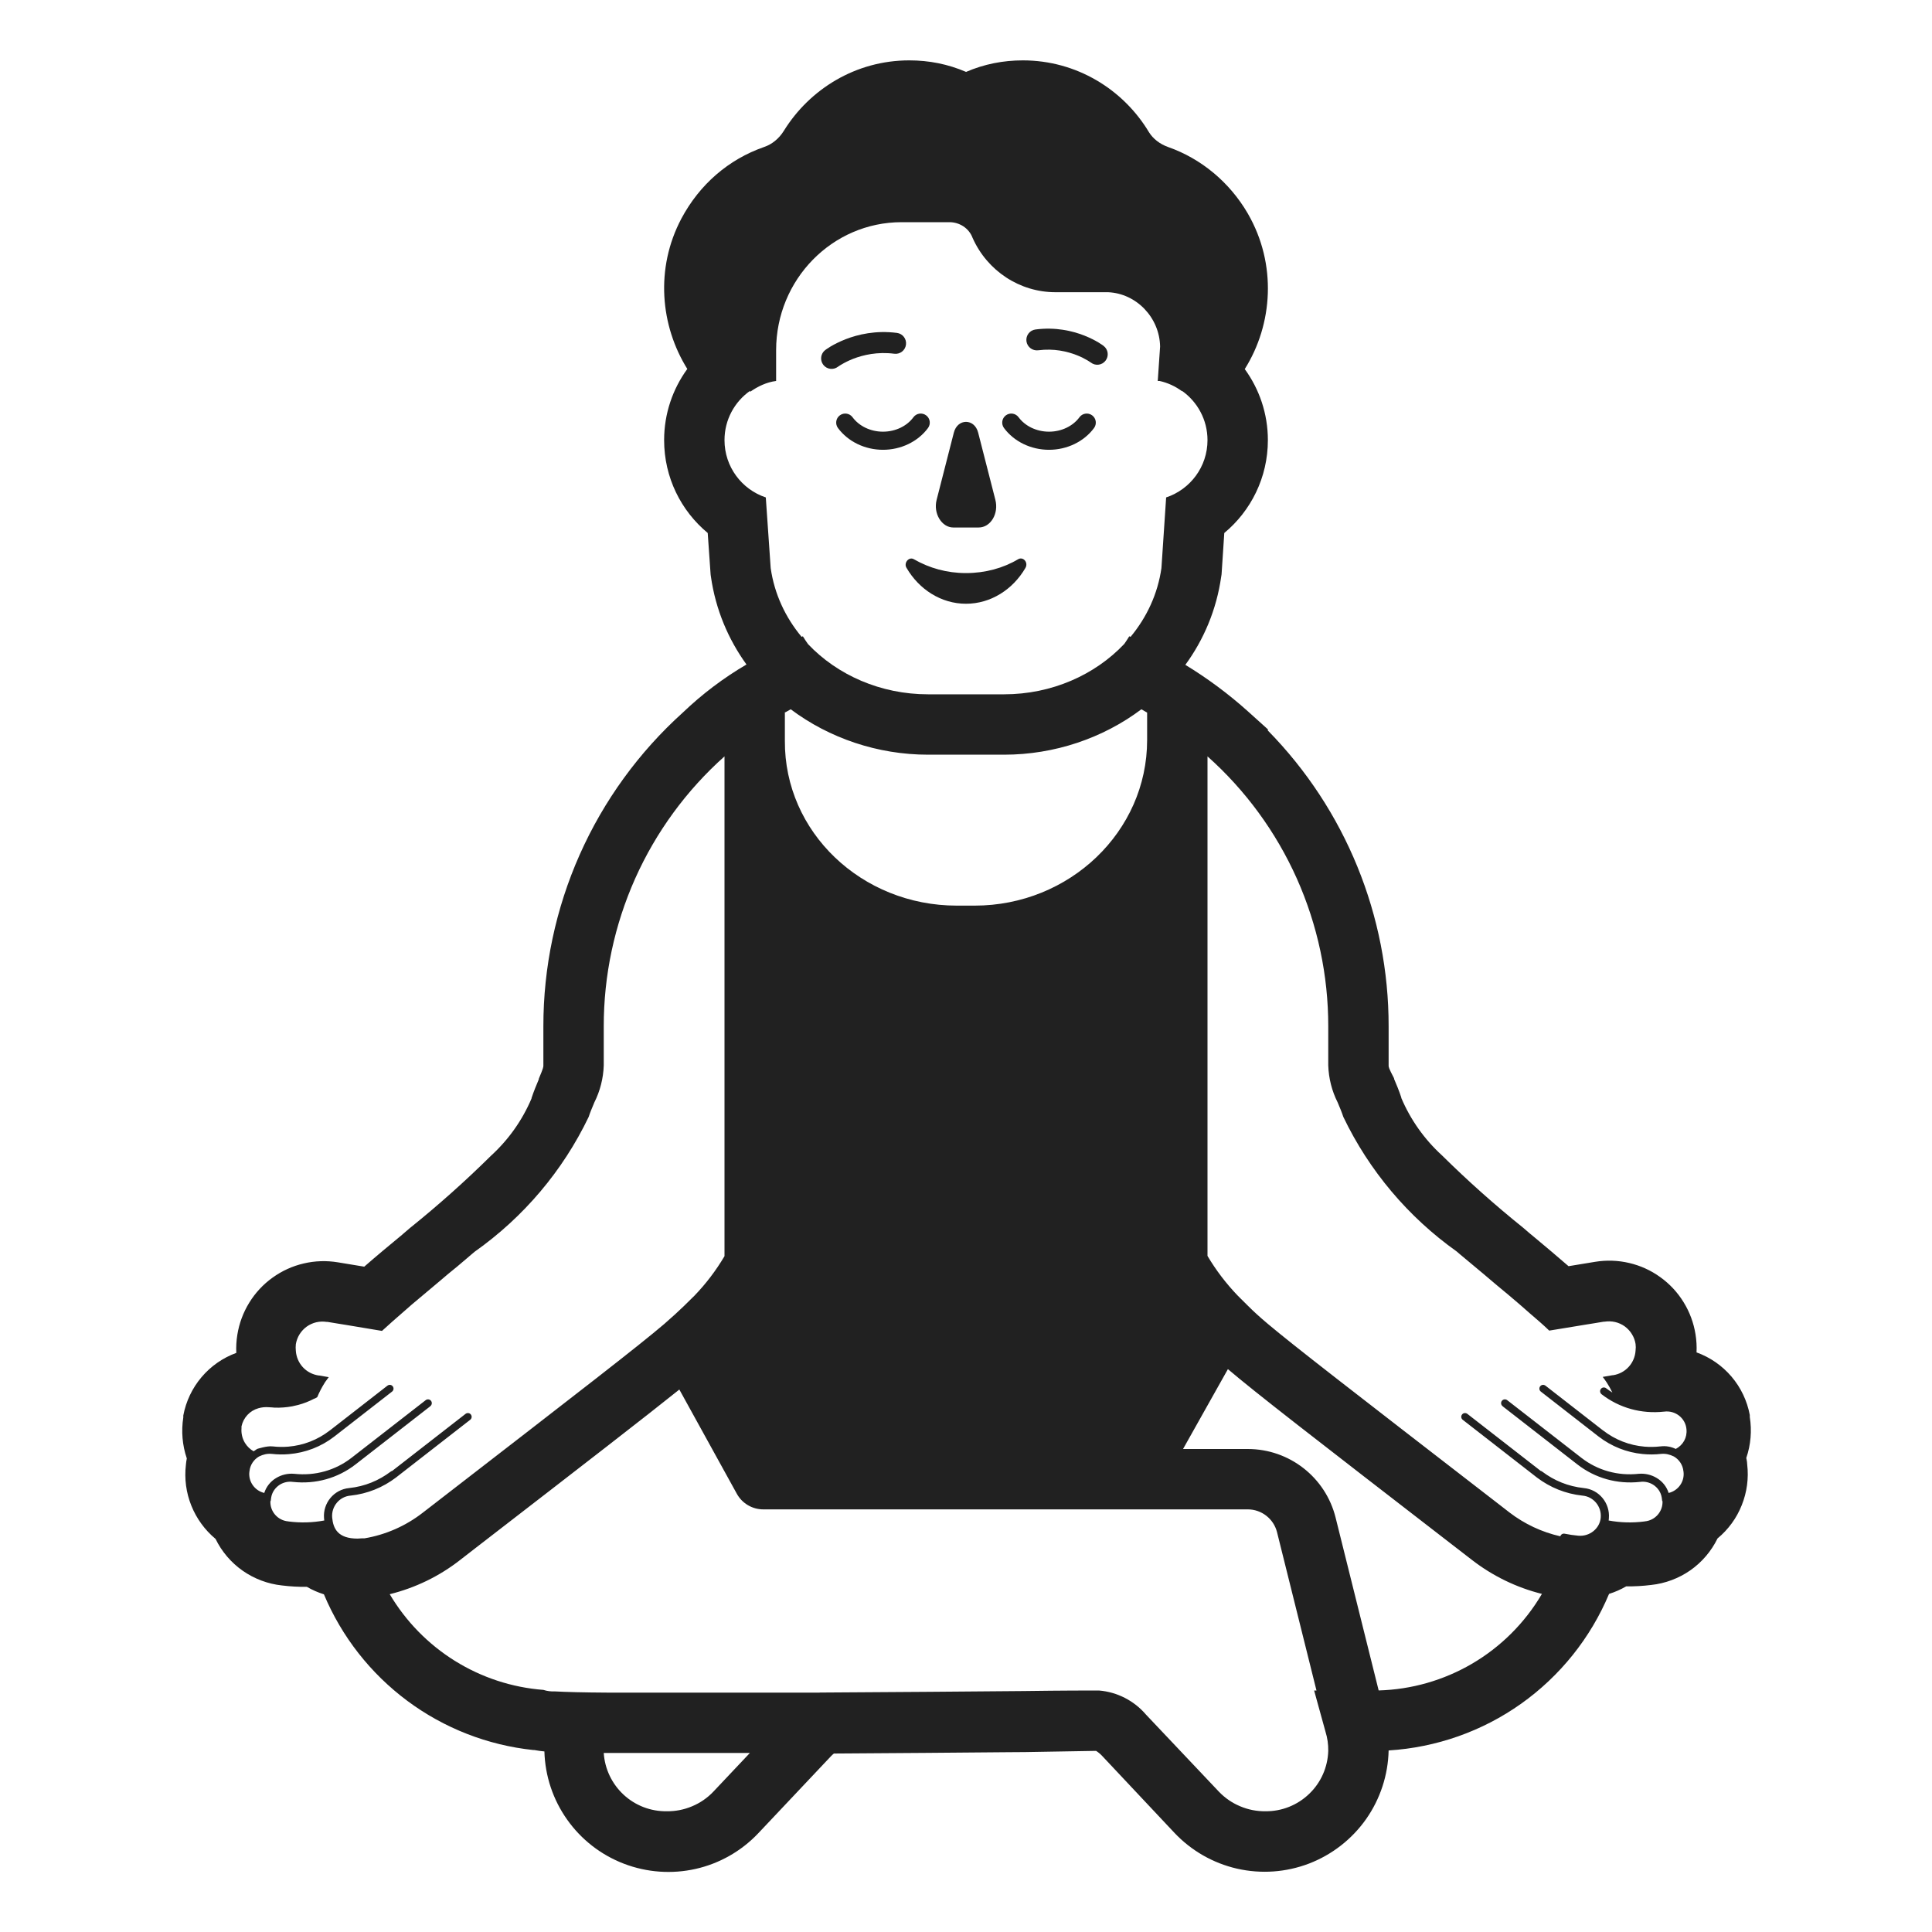 <svg viewBox="0 0 32 32" fill="none" xmlns="http://www.w3.org/2000/svg">
<path d="M13.911 6.879C13.978 6.83 14.072 6.844 14.121 6.911C14.227 7.055 14.415 7.15 14.625 7.15C14.835 7.15 15.023 7.055 15.129 6.911C15.178 6.844 15.272 6.83 15.339 6.879C15.406 6.928 15.42 7.022 15.371 7.089C15.203 7.316 14.922 7.45 14.625 7.45C14.328 7.45 14.047 7.316 13.879 7.089C13.83 7.022 13.844 6.928 13.911 6.879Z" fill="#212121"/>
<path d="M15.798 7.168L15.514 8.277C15.454 8.507 15.6 8.737 15.789 8.737H16.21C16.408 8.737 16.546 8.507 16.486 8.277L16.202 7.168C16.142 6.927 15.858 6.927 15.798 7.168Z" fill="#212121"/>
<path d="M16 9.492C15.682 9.492 15.392 9.409 15.139 9.264C15.055 9.212 14.961 9.326 15.017 9.409C15.223 9.762 15.588 10 16 10C16.412 10 16.777 9.762 16.983 9.409C17.039 9.316 16.945 9.212 16.861 9.264C16.618 9.409 16.318 9.492 16 9.492Z" fill="#212121"/>
<path d="M16.661 6.879C16.728 6.83 16.822 6.844 16.871 6.911C16.977 7.055 17.165 7.15 17.375 7.15C17.585 7.15 17.773 7.055 17.879 6.911C17.928 6.844 18.022 6.83 18.089 6.879C18.156 6.928 18.17 7.022 18.121 7.089C17.953 7.316 17.672 7.45 17.375 7.45C17.078 7.45 16.797 7.316 16.629 7.089C16.58 7.022 16.594 6.928 16.661 6.879Z" fill="#212121"/>
<path d="M18.28 5.73C18.356 5.789 18.37 5.898 18.311 5.974C18.253 6.05 18.144 6.064 18.068 6.005L18.066 6.004L18.056 5.997C18.047 5.991 18.032 5.981 18.012 5.969C17.971 5.945 17.911 5.912 17.833 5.882C17.678 5.821 17.457 5.768 17.196 5.802C17.101 5.814 17.014 5.747 17.001 5.652C16.989 5.556 17.056 5.469 17.152 5.457C17.484 5.414 17.764 5.481 17.96 5.558C18.058 5.597 18.136 5.638 18.19 5.67C18.217 5.687 18.239 5.701 18.254 5.711C18.261 5.716 18.267 5.721 18.272 5.724L18.277 5.728L18.279 5.729L18.28 5.73Z" fill="#212121"/>
<path d="M13.881 6.073L13.88 6.074C13.803 6.133 13.694 6.118 13.636 6.042C13.578 5.966 13.592 5.857 13.668 5.798L13.669 5.798L13.671 5.796L13.677 5.792C13.681 5.789 13.688 5.784 13.695 5.779C13.711 5.768 13.734 5.753 13.762 5.736C13.819 5.703 13.901 5.66 14.005 5.619C14.211 5.539 14.505 5.469 14.856 5.514C14.951 5.526 15.018 5.613 15.006 5.708C14.994 5.804 14.907 5.871 14.812 5.859C14.532 5.823 14.297 5.879 14.131 5.943C14.048 5.976 13.983 6.01 13.94 6.036C13.918 6.048 13.902 6.059 13.892 6.066L13.881 6.073Z" fill="#212121"/>
<path d="M20.617 6.113C21.084 5.37 21.151 4.375 20.67 3.541L20.668 3.537C20.365 3.016 19.893 2.627 19.35 2.436C19.208 2.386 19.098 2.297 19.032 2.192C18.604 1.477 17.827 1 16.942 1C16.614 1 16.3 1.062 16.001 1.191C15.702 1.062 15.388 1 15.06 1C14.169 1 13.409 1.481 12.986 2.162L12.982 2.168C12.902 2.298 12.782 2.392 12.66 2.433L12.652 2.436C12.066 2.641 11.588 3.054 11.286 3.62L11.285 3.622C10.849 4.447 10.938 5.396 11.384 6.111C11.143 6.442 11 6.849 11 7.29C11 7.91 11.281 8.462 11.722 8.828L11.77 9.515L11.775 9.551C11.853 10.097 12.062 10.588 12.364 11.006C11.983 11.229 11.63 11.496 11.31 11.802C10.582 12.458 10 13.26 9.602 14.155C9.204 15.051 8.999 16.02 9 17V17.65C9 17.671 9 17.69 8.924 17.868V17.878L8.918 17.892C8.887 17.965 8.843 18.07 8.804 18.187V18.194C8.651 18.555 8.422 18.878 8.132 19.143C7.704 19.566 7.255 19.966 6.786 20.343L6.686 20.429L6.673 20.44L6.662 20.45C6.452 20.623 6.238 20.801 6.033 20.98L5.596 20.908C5.408 20.877 5.216 20.883 5.03 20.927C4.844 20.97 4.669 21.05 4.514 21.162C4.359 21.273 4.228 21.414 4.128 21.577C4.028 21.739 3.961 21.92 3.931 22.108C3.915 22.207 3.909 22.308 3.914 22.408C3.69 22.49 3.492 22.628 3.338 22.81C3.184 22.992 3.08 23.211 3.036 23.445V23.477C3 23.705 3.02 23.938 3.094 24.156C3.087 24.191 3.082 24.227 3.079 24.263C3.052 24.492 3.083 24.724 3.169 24.938C3.255 25.152 3.393 25.342 3.57 25.489C3.673 25.7 3.828 25.882 4.021 26.017C4.213 26.151 4.437 26.235 4.67 26.26C4.807 26.277 4.945 26.285 5.083 26.283C5.172 26.335 5.267 26.376 5.365 26.407C5.659 27.108 6.136 27.717 6.746 28.171C7.356 28.625 8.077 28.906 8.833 28.986H8.85C8.91 28.998 8.967 29.004 9.005 29.008L9.017 29.009C9.028 29.415 9.159 29.808 9.394 30.139C9.628 30.47 9.955 30.724 10.334 30.869C10.713 31.014 11.126 31.044 11.522 30.955C11.917 30.866 12.278 30.661 12.557 30.367L13.762 29.09C13.778 29.073 13.794 29.058 13.812 29.044C14.852 29.038 15.882 29.029 16.689 29.022L16.977 29.02L18.154 29C18.17 29.009 18.184 29.02 18.198 29.031C18.217 29.046 18.235 29.061 18.251 29.079L19.451 30.356C19.731 30.653 20.092 30.86 20.49 30.951C20.887 31.041 21.302 31.012 21.683 30.866C22.064 30.719 22.392 30.463 22.627 30.13C22.861 29.796 22.991 29.401 23 28.993C23.79 28.944 24.551 28.676 25.196 28.218C25.841 27.759 26.345 27.13 26.651 26.4C26.75 26.369 26.845 26.327 26.935 26.275C27.073 26.277 27.211 26.269 27.348 26.252C27.582 26.227 27.805 26.143 27.998 26.009C28.19 25.874 28.345 25.692 28.448 25.481C28.626 25.334 28.764 25.145 28.849 24.93C28.935 24.716 28.966 24.484 28.939 24.255C28.939 24.228 28.934 24.2 28.929 24.173L28.926 24.159L28.924 24.148C28.999 23.93 29.018 23.697 28.982 23.469V23.437C28.938 23.202 28.834 22.983 28.679 22.801C28.524 22.619 28.325 22.481 28.1 22.4C28.105 22.3 28.099 22.199 28.083 22.1C28.053 21.912 27.986 21.731 27.886 21.569C27.786 21.406 27.655 21.265 27.5 21.154C27.346 21.042 27.17 20.962 26.985 20.919C26.799 20.875 26.606 20.869 26.418 20.9L25.98 20.972C25.793 20.809 25.599 20.647 25.409 20.488L25.341 20.432L25.328 20.421L25.228 20.335C24.759 19.958 24.31 19.558 23.882 19.135C23.593 18.871 23.363 18.547 23.21 18.186V18.179C23.172 18.062 23.127 17.957 23.096 17.884L23.09 17.87V17.86C23 17.69 23 17.671 23 17.65V17C23.002 15.168 22.284 13.408 21 12.1V12.08L20.667 11.78C20.347 11.493 20.001 11.236 19.633 11.012C19.939 10.593 20.149 10.099 20.227 9.551L20.233 9.513L20.278 8.828C20.719 8.462 21 7.909 21 7.29C21 6.85 20.857 6.443 20.617 6.113ZM18.726 10.548L18.704 10.539C18.678 10.583 18.65 10.625 18.621 10.666C18.135 11.18 17.418 11.5 16.631 11.5H15.371C14.586 11.5 13.869 11.181 13.383 10.668C13.353 10.626 13.325 10.583 13.298 10.539L13.277 10.548C13.008 10.225 12.826 9.837 12.765 9.409L12.684 8.239C12.286 8.107 12 7.732 12 7.29C12 6.952 12.167 6.654 12.424 6.473V6.49C12.551 6.4 12.698 6.33 12.855 6.31V5.8C12.855 4.63 13.786 3.68 14.933 3.68H15.726C15.893 3.68 16.05 3.78 16.109 3.94C16.354 4.49 16.893 4.84 17.481 4.84H18.353C18.823 4.86 19.206 5.26 19.215 5.74L19.176 6.31H19.206C19.343 6.34 19.47 6.4 19.578 6.48V6.474C19.833 6.655 20 6.953 20 7.29C20 7.732 19.713 8.107 19.315 8.239L19.237 9.409C19.176 9.837 18.994 10.225 18.726 10.548ZM13.097 11.748C13.734 12.226 14.537 12.5 15.371 12.5H16.631C17.465 12.5 18.267 12.227 18.905 11.748C18.933 11.764 18.962 11.781 18.99 11.797L19 11.803V12.259C19 13.771 17.718 15 16.142 15H15.848C14.271 15 12.99 13.781 13 12.27V11.797L13.01 11.797C13.039 11.78 13.068 11.764 13.097 11.748ZM20 20.802L20 12.528C20.63 13.09 21.134 13.779 21.479 14.55C21.823 15.321 22.001 16.156 22 17V17.647C22.007 17.86 22.06 18.07 22.156 18.26C22.189 18.338 22.222 18.416 22.25 18.5C22.677 19.39 23.323 20.157 24.127 20.728L24.171 20.766L24.583 21.11L24.683 21.195L24.773 21.271L24.793 21.288C24.919 21.392 25.043 21.495 25.162 21.598C25.195 21.627 25.227 21.654 25.258 21.682C25.28 21.701 25.301 21.72 25.323 21.739L25.348 21.761C25.456 21.853 25.564 21.946 25.66 22.039L25.838 22.01L26.263 21.94L26.394 21.919L26.564 21.891H26.578C26.636 21.882 26.695 21.884 26.752 21.897C26.809 21.91 26.863 21.935 26.911 21.969C26.958 22.004 26.999 22.047 27.029 22.097C27.06 22.147 27.081 22.202 27.09 22.26C27.095 22.297 27.095 22.334 27.09 22.371C27.084 22.471 27.043 22.567 26.975 22.641C26.907 22.715 26.816 22.763 26.716 22.778H26.707L26.546 22.806C26.565 22.831 26.584 22.856 26.601 22.882L26.611 22.896C26.646 22.95 26.678 23.007 26.706 23.065C26.671 23.043 26.636 23.019 26.603 22.994C26.576 22.973 26.537 22.977 26.516 23.005C26.494 23.032 26.5 23.071 26.527 23.093C26.82 23.32 27.186 23.422 27.562 23.381L27.563 23.381C27.749 23.356 27.916 23.489 27.933 23.67L27.933 23.671C27.948 23.81 27.877 23.935 27.756 23.999C27.68 23.962 27.593 23.945 27.502 23.957L27.498 23.957C27.411 23.967 27.324 23.968 27.239 23.961C26.989 23.94 26.753 23.848 26.554 23.694L26.549 23.691L25.598 22.951C25.57 22.93 25.531 22.934 25.51 22.962C25.489 22.989 25.494 23.028 25.521 23.049L26.477 23.793C26.69 23.957 26.941 24.057 27.207 24.083C27.307 24.093 27.41 24.093 27.512 24.081L27.514 24.081L27.516 24.081C27.589 24.074 27.655 24.09 27.725 24.124C27.812 24.175 27.873 24.264 27.883 24.37L27.884 24.373C27.906 24.538 27.798 24.69 27.638 24.728C27.605 24.623 27.534 24.536 27.442 24.481C27.354 24.427 27.247 24.401 27.14 24.411C26.796 24.448 26.461 24.354 26.194 24.147L24.964 23.191C24.937 23.17 24.897 23.175 24.876 23.202C24.855 23.229 24.86 23.268 24.886 23.289C24.889 23.293 24.893 23.296 24.897 23.299L26.127 24.256C26.42 24.483 26.786 24.586 27.162 24.545L27.164 24.545C27.242 24.534 27.317 24.552 27.379 24.59C27.456 24.638 27.51 24.715 27.524 24.807L27.531 24.861H27.536C27.546 25.032 27.417 25.184 27.24 25.199L27.237 25.2C27.037 25.226 26.837 25.22 26.644 25.184C26.645 25.177 26.646 25.169 26.647 25.162C26.647 25.157 26.648 25.151 26.648 25.146C26.669 24.897 26.485 24.67 26.232 24.647C25.973 24.619 25.744 24.525 25.543 24.374C25.535 24.368 25.527 24.364 25.519 24.363L24.304 23.418C24.276 23.397 24.237 23.401 24.216 23.429C24.195 23.456 24.2 23.495 24.227 23.516L25.457 24.473L25.458 24.474C25.677 24.638 25.927 24.741 26.209 24.772L26.21 24.772C26.395 24.788 26.53 24.954 26.513 25.138C26.497 25.318 26.329 25.453 26.141 25.436C26.065 25.429 25.99 25.418 25.916 25.403C25.884 25.396 25.853 25.415 25.844 25.446C25.538 25.377 25.25 25.242 25 25.05L24.848 24.932C22.303 22.965 21.441 22.298 21 21.928C20.86 21.81 20.764 21.722 20.67 21.628L20.537 21.496L20.5 21.459C20.309 21.26 20.141 21.04 20 20.802ZM20.338 22.677C20.804 23.073 21.674 23.746 24.109 25.628L24.377 25.835C24.721 26.102 25.117 26.295 25.539 26.4C25.258 26.879 24.858 27.278 24.379 27.558C23.909 27.832 23.378 27.984 22.835 27.999L22.122 25.137C21.956 24.469 21.356 24 20.667 24H19.595L20.338 22.677ZM12 20.806C11.859 21.044 11.692 21.264 11.5 21.463L11.463 21.499L11.329 21.631C11.236 21.721 11.14 21.809 11 21.931C10.564 22.302 9.698 22.971 7.141 24.948L7.005 25.053C6.722 25.274 6.388 25.421 6.035 25.48C6.008 25.479 5.971 25.48 5.922 25.484C5.596 25.484 5.519 25.318 5.502 25.138C5.485 24.954 5.62 24.788 5.805 24.772L5.807 24.772C6.088 24.741 6.339 24.638 6.557 24.474L6.558 24.473L7.788 23.516C7.815 23.495 7.82 23.456 7.799 23.429C7.778 23.401 7.739 23.397 7.711 23.418L6.496 24.363C6.488 24.364 6.48 24.368 6.472 24.374C6.271 24.525 6.042 24.619 5.784 24.647C5.53 24.67 5.346 24.897 5.367 25.146C5.368 25.159 5.369 25.172 5.371 25.184C5.178 25.22 4.978 25.226 4.778 25.2L4.775 25.199C4.598 25.184 4.469 25.032 4.479 24.861H4.484L4.491 24.807C4.505 24.715 4.56 24.638 4.636 24.59C4.698 24.552 4.773 24.534 4.851 24.545L4.853 24.545C5.229 24.586 5.595 24.483 5.888 24.256L7.118 23.299C7.122 23.296 7.126 23.293 7.129 23.289C7.155 23.268 7.16 23.229 7.139 23.202C7.118 23.175 7.078 23.17 7.051 23.191L5.821 24.147C5.554 24.354 5.219 24.448 4.875 24.411C4.768 24.401 4.661 24.427 4.573 24.481C4.481 24.536 4.41 24.623 4.377 24.728C4.217 24.69 4.109 24.537 4.131 24.373L4.132 24.37C4.142 24.264 4.203 24.175 4.29 24.124C4.36 24.09 4.426 24.074 4.499 24.081L4.501 24.081L4.503 24.081C4.598 24.092 4.693 24.093 4.786 24.085C5.06 24.062 5.32 23.962 5.538 23.793L6.494 23.049C6.521 23.028 6.526 22.989 6.505 22.962C6.484 22.934 6.445 22.93 6.417 22.951L5.466 23.691L5.461 23.694C5.262 23.848 5.026 23.94 4.776 23.961C4.691 23.968 4.604 23.967 4.517 23.957L4.513 23.957C4.423 23.945 4.259 23.999 4.259 23.999L4.201 24.038C4.142 24.005 4.093 23.957 4.057 23.899C4.013 23.826 3.993 23.741 4 23.656V23.625C4.015 23.554 4.049 23.489 4.098 23.436C4.147 23.383 4.21 23.345 4.28 23.325C4.335 23.309 4.393 23.303 4.45 23.308C4.468 23.308 4.485 23.31 4.503 23.311C4.518 23.313 4.534 23.314 4.55 23.315C4.647 23.318 4.745 23.311 4.84 23.293C4.873 23.286 4.906 23.279 4.94 23.27C5.033 23.245 5.122 23.21 5.207 23.165H5.213L5.254 23.142C5.289 23.058 5.331 22.977 5.38 22.9L5.389 22.886C5.407 22.86 5.425 22.835 5.445 22.81L5.284 22.782H5.275C5.176 22.767 5.084 22.719 5.016 22.645C4.948 22.571 4.907 22.476 4.9 22.375C4.896 22.338 4.896 22.301 4.9 22.264C4.91 22.206 4.93 22.151 4.961 22.101C4.992 22.051 5.032 22.008 5.08 21.973C5.127 21.939 5.181 21.915 5.238 21.901C5.295 21.888 5.354 21.886 5.412 21.895H5.426L5.596 21.923L5.727 21.944L6.327 22.044C6.44 21.939 6.566 21.83 6.692 21.72L6.699 21.714L6.821 21.607C6.979 21.474 7.142 21.337 7.309 21.197L7.409 21.112L7.433 21.092C7.529 21.016 7.625 20.934 7.72 20.853L7.81 20.776L7.865 20.73C8.673 20.159 9.322 19.392 9.75 18.5C9.775 18.424 9.805 18.353 9.835 18.282L9.844 18.26C9.94 18.069 9.993 17.86 10 17.647V17C9.999 16.156 10.177 15.321 10.521 14.55C10.866 13.779 11.37 13.09 12 12.528V20.806ZM21.152 25.379L21.805 28H21.766L21.954 28.681C21.986 28.784 22.002 28.892 22 29C21.992 29.27 21.879 29.526 21.684 29.712C21.49 29.899 21.23 30.003 20.96 30C20.817 30.002 20.674 29.974 20.542 29.918C20.409 29.863 20.29 29.781 20.19 29.677L18.982 28.4C18.785 28.169 18.505 28.025 18.202 28C18.047 28 17.591 28 16.96 28.009C16.065 28.017 14.819 28.027 13.579 28.034L13.575 28.035H10.049C9.67 28.033 9.372 28.025 9.192 28.015C9.127 28.018 9.062 28.01 9 27.99C8.48 27.95 7.977 27.785 7.534 27.509C7.091 27.233 6.721 26.854 6.455 26.405C6.879 26.3 7.276 26.108 7.62 25.839L7.892 25.628C9.754 24.19 10.701 23.457 11.252 23.015L12.204 24.741C12.292 24.901 12.46 25 12.642 25H20.667C20.896 25 21.096 25.156 21.152 25.379ZM10.329 29.726C10.135 29.546 10.017 29.299 10 29.035H12.42L11.814 29.677C11.715 29.781 11.595 29.863 11.463 29.918C11.33 29.974 11.188 30.002 11.044 30C10.779 30.004 10.523 29.906 10.329 29.726Z" fill="#212121"/>
</svg>
